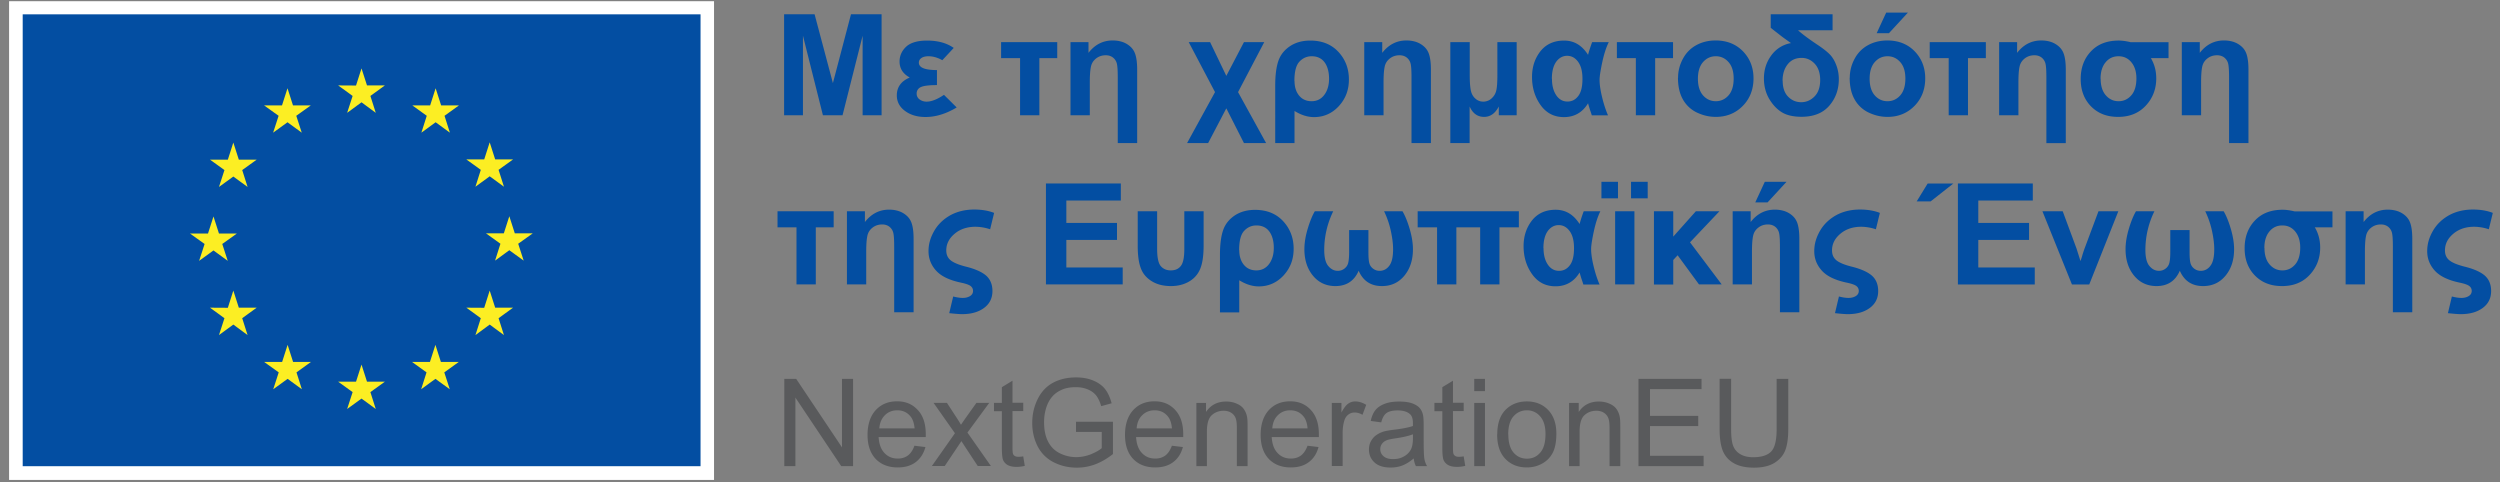 <svg xmlns="http://www.w3.org/2000/svg" width="228" height="44" viewBox="0 0 228 44" fill="none"><rect x="0" y="0" width="228" height="44" fill="#808080" stroke="none"/><path d="M65.12.11H.83v43.66h64.29V.11Z" fill="#fff"></path><path d="M63.89 1.31H2.07v41.21h61.82V1.31Z" fill="#034EA2"></path><path d="m31.66 10.29 1.31-.96 1.3.96-.49-1.54 1.32-.96h-1.63l-.5-1.55-.5 1.56-1.63-.01 1.32.96-.5 1.54Zm-6.75 1.81 1.31-.95 1.3.95-.5-1.54 1.33-.95h-1.63l-.5-1.56-.5 1.56h-1.64l1.33.95-.5 1.54Zm-3.63.9-.5 1.56h-1.63l1.32.95-.5 1.54 1.31-.95 1.3.95-.49-1.54 1.32-.95h-1.63l-.5-1.56Zm-1.81 9.84 1.3.95-.5-1.54 1.33-.95h-1.63l-.5-1.56-.5 1.56h-1.64l1.33.95-.5 1.54 1.31-.95Zm2.31 5.22-.5-1.56-.5 1.57-1.63-.01 1.32.96-.5 1.54 1.31-.96 1.3.96-.49-1.54 1.32-.96h-1.63Zm4.95 4.95-.5-1.56-.5 1.56h-1.64l1.33.95-.5 1.54 1.31-.95 1.3.95-.49-1.54 1.32-.95h-1.63Zm6.74 1.8-.5-1.56-.5 1.56h-1.63l1.32.95-.5 1.54 1.31-.95 1.3.95-.49-1.54 1.32-.95h-1.63Zm6.74-1.8-.5-1.56-.5 1.56h-1.63l1.32.95-.49 1.54 1.3-.95 1.31.95-.5-1.54 1.32-.95h-1.63Zm4.95-4.95-.5-1.56-.5 1.57-1.63-.01 1.32.96-.49 1.54 1.3-.96 1.3.96-.49-1.54 1.32-.96h-1.63Zm3.43-6.78h-1.64l-.5-1.56-.5 1.56h-1.63l1.32.95-.49 1.54 1.3-.95 1.31.95-.5-1.54 1.33-.95Zm-5.23-4.25 1.3-.95 1.3.95-.49-1.54 1.32-.95h-1.63l-.5-1.56-.5 1.56h-1.63l1.32.95-.49 1.54Zm-3.63-8.98-.5 1.56H37.6l1.32.95-.49 1.54 1.3-.95 1.3.95-.49-1.54 1.32-.95h-1.63l-.5-1.56Z" fill="#FCEE23"></path><path d="M71.51 10.51V1.3h2.78l1.67 6.28 1.65-6.28h2.79v9.21h-1.73V3.26l-1.83 7.25h-1.79l-1.82-7.25v7.25H71.5h.01Zm13.94-4.12v1.37c-.72 0-1.2.06-1.46.18a.62.62 0 0 0-.39.61c0 .21.09.39.27.52.18.13.39.2.64.2.44 0 .97-.21 1.58-.62l1.16 1.15c-.97.58-1.91.87-2.84.87-.75 0-1.37-.18-1.87-.55-.5-.37-.75-.84-.75-1.42 0-.75.39-1.3 1.18-1.63-.62-.34-.93-.82-.93-1.46 0-.52.2-.97.6-1.35.4-.37 1.04-.56 1.91-.56.98 0 1.79.22 2.43.67l-1.04 1.12c-.43-.24-.85-.36-1.26-.36-.29 0-.51.06-.66.17-.15.11-.22.25-.22.41 0 .46.55.68 1.66.68h-.01Zm5.84-2.55h5.13V5.3h-1.63v5.21h-1.76V5.3H91.3V3.84h-.01Zm12.41 9.21h-1.76V7.11c0-.59-.02-1.01-.07-1.25a1.01 1.01 0 0 0-.34-.59c-.18-.15-.41-.23-.68-.23-.33 0-.62.09-.87.28-.25.19-.41.43-.48.73s-.11.78-.11 1.44v3.02h-1.76V3.84h1.64v.98c.58-.75 1.32-1.13 2.2-1.13.51 0 .95.11 1.31.33.36.22.6.5.73.85.13.34.2.84.2 1.49v6.68l-.01.01Zm4.71-9.21h1.95l1.48 3.08 1.61-3.08h1.85l-2.39 4.56 2.56 4.65h-2.02l-1.61-3.17-1.66 3.17h-1.92l2.55-4.65-2.4-4.56Zm9.65 6.26v2.95h-1.76V7.8c0-.95.1-1.7.29-2.25.19-.55.55-1 1.06-1.34.51-.34 1.13-.51 1.85-.51 1.08 0 1.93.35 2.57 1.04.64.7.95 1.53.95 2.51 0 .98-.31 1.76-.92 2.43-.61.66-1.37 1-2.26 1-.59 0-1.18-.19-1.78-.56v-.02Zm0-2.72c0 .55.14 1 .42 1.34.28.34.66.51 1.14.51.48 0 .86-.19 1.15-.57.29-.38.44-.88.44-1.49s-.14-1.12-.41-1.49c-.27-.36-.66-.55-1.17-.55-.44 0-.81.16-1.12.49-.31.33-.46.91-.46 1.76h.01Zm12.43 5.67h-1.76V7.11c0-.59-.02-1.01-.07-1.25a1.01 1.01 0 0 0-.34-.59c-.18-.15-.41-.23-.68-.23-.33 0-.62.09-.87.28-.25.19-.41.43-.48.73s-.11.78-.11 1.44v3.02h-1.76V3.84h1.64v.98c.58-.75 1.32-1.13 2.2-1.13.51 0 .95.11 1.31.33.36.22.6.5.73.85.13.34.2.84.2 1.49v6.68l-.01.01Zm1.79-9.21h1.76v3.03c0 .57.03 1.01.09 1.33.06.32.19.58.4.77.21.2.46.3.74.3.28 0 .56-.1.78-.31.22-.21.36-.45.42-.75.06-.29.09-.73.09-1.32V3.84h1.76v6.67h-1.63v-.8c-.33.64-.78.95-1.34.95-.6 0-1.04-.32-1.32-.95v3.34h-1.76V3.84h.01Zm12.93 0h1.51c-.24.49-.44 1.11-.6 1.86-.16.76-.24 1.28-.24 1.59 0 .39.07.9.22 1.53s.33 1.19.55 1.7h-1.48c-.02-.08-.06-.2-.11-.35-.09-.25-.16-.5-.23-.75-.51.84-1.25 1.26-2.2 1.26-.9 0-1.61-.37-2.13-1.1-.52-.73-.78-1.58-.78-2.56 0-.92.26-1.7.77-2.35.51-.64 1.23-.97 2.15-.97.92 0 1.63.43 2.19 1.3.08-.31.2-.69.37-1.15l.01-.01Zm-3.67 3.35c0 .62.13 1.11.39 1.5.26.38.6.57 1.02.57.42 0 .73-.17.99-.51.26-.34.38-.86.38-1.56 0-.7-.14-1.21-.41-1.57-.27-.36-.6-.53-.99-.53s-.73.18-1 .55c-.26.37-.39.89-.39 1.55h.01Zm5.91-3.35h5.13V5.3h-1.63v5.21h-1.76V5.3h-1.73V3.84h-.01Zm5.59 3.24c0-.59.14-1.15.43-1.7s.7-.97 1.23-1.26c.53-.29 1.12-.43 1.77-.43 1.01 0 1.84.33 2.48.98.64.66.97 1.48.97 2.48s-.33 1.85-.98 2.51c-.65.66-1.47 1-2.46 1-.61 0-1.19-.14-1.75-.41a2.88 2.88 0 0 1-1.27-1.22c-.29-.53-.43-1.18-.43-1.95h.01Zm1.81.1c0 .66.16 1.17.47 1.52.31.35.7.53 1.16.53.46 0 .85-.18 1.16-.53.31-.35.47-.86.47-1.53s-.16-1.16-.47-1.51c-.31-.35-.7-.53-1.16-.53-.46 0-.85.18-1.16.53-.31.35-.47.86-.47 1.52Zm6.65-5.88h5.63v1.46h-3.15c.36.33.96.78 1.8 1.34.54.36.93.68 1.16.93.23.26.41.58.55.97.14.39.21.79.21 1.22 0 .94-.29 1.75-.87 2.42-.58.67-1.42 1.01-2.53 1.01-.76 0-1.36-.14-1.81-.42-.45-.28-.83-.69-1.15-1.23-.31-.54-.47-1.16-.47-1.85 0-.8.23-1.51.69-2.12a2.78 2.78 0 0 1 1.78-1.1c-.47-.33-.79-.56-.95-.69l-.9-.7V1.3h.01Zm1.08 6.06c0 .63.16 1.11.49 1.45.33.34.73.51 1.2.51s.88-.18 1.22-.53c.34-.35.51-.85.51-1.49s-.17-1.14-.5-1.49c-.33-.35-.73-.53-1.19-.53-.54 0-.96.19-1.27.58-.31.39-.47.89-.47 1.5h.01Zm6.12-.28c0-.59.14-1.15.43-1.7s.7-.97 1.23-1.26c.53-.29 1.12-.43 1.77-.43 1.01 0 1.84.33 2.48.98.64.66.97 1.48.97 2.48s-.33 1.85-.98 2.51c-.65.66-1.47 1-2.46 1-.61 0-1.19-.14-1.75-.41a2.88 2.88 0 0 1-1.27-1.22c-.29-.53-.43-1.18-.43-1.95h.01Zm1.81.1c0 .66.16 1.17.47 1.52.31.35.7.53 1.16.53.46 0 .85-.18 1.16-.53.31-.35.47-.86.47-1.53s-.16-1.16-.47-1.51c-.31-.35-.7-.53-1.16-.53-.46 0-.85.18-1.16.53-.31.35-.47.86-.47 1.52Zm.64-4.15.87-1.88H174l-1.73 1.88h-1.12Zm4.83.81h5.13V5.3h-1.63v5.21h-1.76V5.3h-1.73V3.84h-.01Zm12.41 9.21h-1.76V7.11c0-.59-.02-1.01-.07-1.25a1.01 1.01 0 0 0-.34-.59c-.18-.15-.41-.23-.68-.23-.33 0-.62.09-.87.28-.25.19-.41.43-.48.73s-.11.78-.11 1.44v3.02h-1.76V3.84h1.64v.98c.58-.75 1.32-1.13 2.2-1.13.51 0 .95.11 1.31.33.36.22.6.5.73.85.13.34.2.84.2 1.49v6.68l-.01.01Zm9.38-9.21V5.3h-1.61c.33.56.49 1.17.49 1.85 0 .97-.32 1.8-.95 2.48-.63.68-1.47 1.03-2.52 1.03s-1.84-.32-2.47-.95c-.63-.64-.95-1.47-.95-2.5s.31-1.86.93-2.52c.62-.66 1.46-.99 2.54-.99.31 0 .68.05 1.09.15h3.45v-.01Zm-6.19 3.34c0 .64.15 1.14.46 1.5.31.36.7.55 1.17.55s.85-.18 1.16-.53c.31-.35.47-.87.47-1.55 0-.6-.15-1.09-.45-1.46-.3-.37-.69-.56-1.18-.56s-.87.18-1.18.55c-.3.36-.46.86-.46 1.5h.01Zm13.47 5.87h-1.76V7.11c0-.59-.02-1.01-.07-1.25a1.01 1.01 0 0 0-.34-.59c-.18-.15-.41-.23-.68-.23-.33 0-.62.09-.87.28-.25.19-.41.43-.48.73s-.11.78-.11 1.44v3.02h-1.76V3.84h1.64v.98c.58-.75 1.32-1.13 2.2-1.13.51 0 .95.11 1.31.33.36.22.6.5.73.85.13.34.2.84.2 1.49v6.68l-.01.01ZM70.9 19.27h5.13v1.46H74.4v5.21h-1.76v-5.21h-1.73v-1.46h-.01Zm12.41 9.21h-1.76v-5.94c0-.59-.02-1.01-.07-1.25a1.01 1.01 0 0 0-.34-.59c-.18-.15-.41-.23-.68-.23-.33 0-.62.09-.87.28-.25.19-.41.43-.48.73s-.11.78-.11 1.44v3.02h-1.76v-6.67h1.64v.98c.58-.75 1.32-1.13 2.2-1.13.51 0 .95.11 1.31.33.36.22.6.5.73.85.13.34.2.84.2 1.49v6.68l-.01.01Zm7.35-9.05-.36 1.48a4.37 4.37 0 0 0-1.32-.23c-.77 0-1.41.21-1.92.64-.51.43-.76.93-.76 1.52 0 .38.13.68.4.9.27.22.75.42 1.44.59.83.21 1.44.49 1.81.82.37.34.56.8.56 1.39 0 .65-.25 1.16-.76 1.54-.51.38-1.18.57-2 .57-.25 0-.64-.03-1.18-.09l.36-1.52c.35.09.64.13.88.13.26 0 .48-.06.66-.17.18-.11.27-.27.27-.47 0-.19-.08-.34-.24-.46-.16-.11-.45-.21-.89-.3-1.03-.22-1.78-.58-2.24-1.09-.46-.51-.69-1.1-.69-1.77 0-.67.18-1.26.53-1.87.35-.6.85-1.07 1.48-1.42.63-.34 1.36-.51 2.16-.51.68 0 1.28.1 1.8.3l.01.02Zm4.73 6.51v-9.21h6.83v1.56h-4.97v2.04h4.62v1.55h-4.62v2.51h5.14v1.55h-7Zm8.38-6.67h1.76v3.42c0 .82.12 1.35.35 1.6.23.25.53.37.89.37.42 0 .73-.14.94-.43.21-.29.3-.8.3-1.54v-3.42h1.76v3.13c0 .9-.1 1.59-.3 2.09-.2.5-.53.89-1 1.17-.47.28-1.03.43-1.68.43-.7 0-1.28-.15-1.76-.45-.48-.3-.81-.69-.99-1.19-.19-.49-.28-1.18-.28-2.05v-3.13h.01Zm9.25 6.27v2.95h-1.76v-5.25c0-.95.1-1.7.29-2.25.19-.55.55-1 1.06-1.34.51-.34 1.13-.51 1.85-.51 1.08 0 1.93.35 2.57 1.04.64.7.95 1.53.95 2.51 0 .98-.31 1.76-.92 2.43-.61.66-1.37 1-2.26 1-.59 0-1.18-.19-1.78-.56v-.02Zm0-2.73c0 .55.14 1 .42 1.34.28.34.66.51 1.14.51.48 0 .86-.19 1.15-.57.29-.38.44-.88.44-1.49s-.14-1.12-.41-1.49c-.27-.36-.66-.55-1.17-.55-.44 0-.81.16-1.12.49-.31.33-.46.91-.46 1.76h.01Zm6.89-3.54h1.68a8.029 8.029 0 0 0-.82 3.52c0 .69.12 1.18.37 1.47.24.29.53.44.87.44.23 0 .43-.07.61-.21.18-.14.29-.32.34-.53.05-.21.08-.53.08-.96v-2.02h1.76V23c0 .41.02.73.07.95.05.22.16.4.34.54.18.14.38.21.61.21.35 0 .65-.15.88-.46.24-.31.35-.81.35-1.52 0-.48-.07-1.04-.21-1.68-.14-.64-.35-1.23-.61-1.77h1.68c.23.39.45.92.65 1.6s.3 1.3.3 1.86c0 .98-.26 1.78-.78 2.41-.52.63-1.2.95-2.05.95-1.01 0-1.72-.47-2.12-1.4-.4.93-1.11 1.4-2.12 1.4-.85 0-1.53-.32-2.05-.95-.52-.63-.78-1.44-.78-2.41 0-.57.1-1.19.3-1.86.2-.67.42-1.21.65-1.6Zm9.37 0h9.24v1.46h-1.77v5.21h-1.76v-5.21h-2.17v5.21h-1.76v-5.21h-1.77v-1.46h-.01Zm15.16 0h1.51c-.24.49-.44 1.11-.6 1.86-.16.76-.24 1.28-.24 1.59 0 .39.07.9.22 1.53s.33 1.19.55 1.7h-1.48c-.02-.08-.06-.2-.11-.35-.09-.25-.16-.5-.23-.75-.51.84-1.25 1.26-2.2 1.26-.9 0-1.61-.37-2.13-1.1-.52-.73-.78-1.58-.78-2.56 0-.92.26-1.7.77-2.35.51-.64 1.23-.97 2.15-.97.92 0 1.63.43 2.19 1.3.08-.31.2-.69.37-1.15l.01-.01Zm-3.67 3.36c0 .62.13 1.11.39 1.5.26.38.6.57 1.02.57.42 0 .73-.17.99-.51.26-.34.38-.86.38-1.56 0-.7-.14-1.21-.41-1.57-.27-.36-.6-.53-.99-.53s-.73.18-1 .55c-.26.37-.39.89-.39 1.55h.01Zm5.28-4.54v-1.51h1.51v1.51h-1.51Zm1.25 7.85v-6.67h1.76v6.67h-1.76Zm1.45-7.85v-1.51h1.52v1.51h-1.52Zm2.09 1.18h1.76v2.31l2.06-2.31h2.15l-2.68 2.83 2.89 3.84h-2.07L153 23.28l-.4.43v2.24h-1.76v-6.68Zm13.25 9.21h-1.76v-5.94c0-.59-.02-1.01-.07-1.25a1.01 1.01 0 0 0-.34-.59c-.18-.15-.41-.23-.68-.23-.33 0-.62.09-.87.28-.25.19-.41.43-.48.73s-.11.78-.11 1.44v3.02h-1.76v-6.67h1.64v.98c.58-.75 1.32-1.13 2.2-1.13.51 0 .95.11 1.31.33.36.22.6.5.73.85.13.34.2.84.2 1.49v6.68l-.01.01Zm-4.01-10.02.87-1.88h1.98l-1.73 1.88h-1.12Zm11.36.97-.36 1.48a4.37 4.37 0 0 0-1.32-.23c-.77 0-1.41.21-1.92.64-.51.43-.76.93-.76 1.52 0 .38.13.68.4.9.27.22.75.42 1.44.59.83.21 1.44.49 1.81.82.37.34.56.8.56 1.39 0 .65-.25 1.16-.76 1.54-.51.38-1.18.57-2 .57-.25 0-.64-.03-1.18-.09l.36-1.52c.35.09.64.13.88.13.26 0 .48-.06.66-.17.18-.11.27-.27.27-.47 0-.19-.08-.34-.24-.46-.16-.11-.45-.21-.89-.3-1.03-.22-1.78-.58-2.24-1.09-.46-.51-.69-1.1-.69-1.77 0-.67.18-1.26.53-1.87.35-.6.85-1.07 1.48-1.42.63-.34 1.36-.51 2.16-.51.68 0 1.28.1 1.8.3l.01.02Zm3.36-1.06 1-1.63h2.34l-2.07 1.63h-1.28.01Zm3.76 7.57v-9.21h6.83v1.56h-4.97v2.04h4.63v1.55h-4.63v2.51h5.15v1.55h-7.01Zm10.4 0-2.69-6.67h1.85l1.26 3.4.36 1.14c.1-.29.16-.48.18-.57.06-.19.12-.38.19-.57l1.27-3.4h1.81l-2.65 6.67h-1.59.01Zm5.84-6.67h1.68a8.029 8.029 0 0 0-.82 3.52c0 .69.12 1.18.37 1.47.24.29.53.44.87.44.23 0 .43-.07.61-.21.18-.14.29-.32.34-.53.05-.21.08-.53.08-.96v-2.02h1.76V23c0 .41.02.73.07.95.05.22.16.4.34.54.18.14.38.21.61.21.35 0 .65-.15.88-.46.24-.31.35-.81.35-1.52 0-.48-.07-1.04-.21-1.68-.14-.64-.35-1.23-.61-1.77h1.68c.23.39.45.92.65 1.6s.3 1.3.3 1.86c0 .98-.26 1.78-.78 2.41-.52.63-1.2.95-2.05.95-1.01 0-1.72-.47-2.12-1.4-.4.93-1.11 1.4-2.12 1.4-.85 0-1.53-.32-2.05-.95-.52-.63-.78-1.44-.78-2.41 0-.57.1-1.19.3-1.86.2-.67.42-1.21.65-1.6Zm17.92 0v1.46h-1.61c.33.56.49 1.17.49 1.85 0 .97-.32 1.8-.95 2.48-.63.68-1.47 1.03-2.52 1.03s-1.84-.32-2.47-.95c-.63-.64-.95-1.47-.95-2.5s.31-1.86.93-2.52c.62-.66 1.46-.99 2.54-.99.31 0 .68.05 1.09.15h3.45v-.01Zm-6.2 3.34c0 .64.15 1.14.46 1.5.31.36.7.55 1.17.55s.85-.18 1.16-.53c.31-.35.47-.87.47-1.55 0-.6-.15-1.09-.45-1.46-.3-.37-.69-.56-1.18-.56s-.87.18-1.18.55c-.3.36-.46.86-.46 1.5h.01Zm13.47 5.87h-1.76v-5.94c0-.59-.02-1.01-.07-1.25a1.01 1.01 0 0 0-.34-.59c-.18-.15-.41-.23-.68-.23-.33 0-.62.09-.87.28-.25.19-.41.43-.48.73s-.11.78-.11 1.44v3.02h-1.76v-6.67h1.64v.98c.58-.75 1.32-1.13 2.2-1.13.51 0 .95.11 1.31.33.36.22.6.5.73.85.13.34.2.84.2 1.49v6.68l-.01.01Zm7.35-9.05-.36 1.48a4.37 4.37 0 0 0-1.32-.23c-.77 0-1.41.21-1.92.64-.51.43-.76.93-.76 1.52 0 .38.13.68.4.9.27.22.75.42 1.44.59.83.21 1.44.49 1.81.82.37.34.56.8.56 1.39 0 .65-.25 1.16-.76 1.54-.51.38-1.18.57-2 .57-.25 0-.64-.03-1.18-.09l.36-1.52c.35.09.64.13.88.13.26 0 .48-.06.66-.17.18-.11.27-.27.27-.47 0-.19-.08-.34-.24-.46-.16-.11-.45-.21-.89-.3-1.03-.22-1.78-.58-2.24-1.09-.46-.51-.69-1.1-.69-1.77 0-.67.18-1.26.53-1.87.35-.6.85-1.07 1.48-1.42.63-.34 1.36-.51 2.16-.51.68 0 1.28.1 1.8.3l.01.02Z" fill="#034EA2"></path><path d="M71.53 42.51v-7.96h1.08l4.18 6.25v-6.25h1.01v7.96h-1.08l-4.18-6.25v6.25h-1.01Zm11.86-1.86 1.01.12c-.16.59-.46 1.05-.88 1.37-.43.33-.98.49-1.65.49-.84 0-1.51-.26-2.01-.78-.49-.52-.74-1.25-.74-2.19s.25-1.72.75-2.26c.5-.54 1.15-.8 1.94-.8s1.4.26 1.89.79c.49.52.73 1.26.73 2.21v.26h-4.3c.04.63.21 1.12.54 1.46.32.34.72.5 1.21.5.36 0 .66-.09.92-.28.25-.19.46-.49.6-.9l-.01.01Zm-3.2-1.58h3.22c-.04-.48-.17-.85-.37-1.09-.31-.38-.71-.56-1.21-.56-.45 0-.83.15-1.13.45-.3.3-.47.7-.51 1.21v-.01Zm4.79 3.44 2.11-3-1.95-2.77h1.22l.88 1.35c.17.26.3.47.4.65.16-.24.31-.45.44-.64l.97-1.36h1.17l-1.99 2.71 2.14 3.05h-1.2l-1.18-1.79-.31-.48-1.52 2.27h-1.18v.01Zm8.34-.88.14.86c-.27.06-.52.09-.74.09-.35 0-.63-.06-.82-.17a.964.964 0 0 1-.41-.44c-.08-.18-.12-.57-.12-1.15V37.5h-.72v-.76h.72v-1.43l.97-.59v2.01h.98v.76h-.98v3.37c0 .28.02.46.05.54.03.08.09.14.17.19.08.05.19.07.33.07.11 0 .25-.01.43-.04v.01Zm4.81-2.24v-.93h3.37v2.95c-.52.41-1.05.72-1.6.93-.55.21-1.12.31-1.69.31-.78 0-1.49-.17-2.13-.5a3.33 3.33 0 0 1-1.45-1.45c-.32-.63-.49-1.34-.49-2.12s.16-1.5.49-2.17c.33-.67.79-1.17 1.4-1.5.61-.33 1.31-.49 2.1-.49.58 0 1.1.09 1.56.28.46.19.83.45 1.09.78.26.33.46.77.6 1.3l-.95.26c-.12-.41-.27-.72-.45-.96-.18-.23-.43-.42-.76-.56-.33-.14-.69-.21-1.1-.21-.48 0-.9.07-1.25.22s-.63.34-.85.58c-.22.24-.38.5-.5.79-.2.49-.3 1.03-.3 1.6 0 .71.12 1.3.37 1.78s.6.83 1.07 1.06c.47.23.96.35 1.49.35.46 0 .9-.09 1.34-.26.43-.18.76-.36.99-.56v-1.48h-2.35Zm8.74 1.26 1.01.12c-.16.59-.45 1.05-.88 1.37-.43.33-.98.49-1.65.49-.84 0-1.51-.26-2.01-.78-.49-.52-.74-1.25-.74-2.19s.25-1.72.75-2.26c.5-.54 1.15-.8 1.94-.8s1.4.26 1.89.79.73 1.26.73 2.21v.26h-4.3c.04.63.21 1.12.54 1.46.32.34.72.5 1.21.5.36 0 .66-.09.92-.28.25-.19.45-.49.6-.9l-.01.01Zm-3.21-1.58h3.22c-.04-.48-.17-.85-.37-1.09-.31-.38-.71-.56-1.21-.56-.45 0-.83.15-1.13.45-.31.3-.47.7-.51 1.21v-.01Zm5.45 3.44v-5.76h.88v.82c.42-.63 1.04-.95 1.83-.95.35 0 .67.06.96.19.29.12.51.29.65.49s.25.44.3.72c.04.18.05.5.05.95v3.54h-.98V39c0-.4-.04-.7-.12-.89-.08-.19-.21-.35-.4-.47-.19-.12-.42-.18-.68-.18-.42 0-.78.13-1.08.4-.3.26-.45.77-.45 1.5v3.15h-.98.02Zm10.13-1.86 1.01.12c-.16.59-.45 1.05-.88 1.37-.43.33-.98.49-1.65.49-.84 0-1.51-.26-2.01-.78-.49-.52-.74-1.25-.74-2.19s.25-1.72.75-2.26c.5-.54 1.15-.8 1.94-.8s1.4.26 1.89.79.73 1.26.73 2.21v.26h-4.3c.04.63.21 1.12.54 1.46.32.34.72.5 1.21.5.36 0 .66-.09.92-.28.25-.19.45-.49.6-.9l-.01.01Zm-3.21-1.58h3.22c-.04-.48-.17-.85-.37-1.09-.31-.38-.71-.56-1.21-.56-.45 0-.83.15-1.13.45-.31.3-.47.7-.51 1.21v-.01Zm5.43 3.44v-5.76h.88v.87c.22-.41.43-.68.62-.81s.4-.2.63-.2c.33 0 .66.1 1.01.31l-.34.91c-.24-.14-.48-.21-.72-.21-.21 0-.4.06-.57.19-.17.13-.29.31-.36.53-.11.35-.16.73-.16 1.14v3.02h-.98l-.01.01Zm7.48-.71c-.36.31-.71.52-1.04.65-.33.13-.69.19-1.08.19-.63 0-1.12-.15-1.46-.46-.34-.31-.51-.7-.51-1.19 0-.28.06-.54.19-.77.13-.23.3-.42.51-.56.21-.14.44-.25.7-.32.19-.05.48-.1.87-.15.79-.09 1.37-.21 1.74-.34v-.25c0-.4-.09-.68-.28-.84-.25-.22-.62-.33-1.11-.33-.46 0-.8.08-1.02.24-.22.16-.38.45-.48.85l-.96-.13c.09-.41.23-.74.43-.99.2-.25.49-.44.86-.58.37-.14.81-.2 1.31-.2s.89.06 1.2.17c.31.12.53.26.68.44.15.18.25.4.3.67.03.17.05.47.05.9v1.3c0 .91.02 1.48.06 1.72.04.24.12.47.25.69h-1.02c-.1-.2-.17-.44-.2-.71h.01Zm-.09-2.19c-.35.14-.89.27-1.6.37-.4.06-.69.12-.85.2a.92.92 0 0 0-.38.32.83.83 0 0 0-.14.46c0 .26.1.48.3.65.2.17.48.26.87.26s.71-.08 1-.25c.29-.16.51-.39.65-.68.1-.22.16-.55.16-.98v-.36l-.01.01Zm4.64 2.02.14.86c-.27.06-.52.09-.74.09-.35 0-.63-.06-.82-.17a.964.964 0 0 1-.41-.44c-.08-.18-.12-.57-.12-1.15V37.5h-.72v-.76h.72v-1.43l.97-.59v2.01h.98v.76h-.98v3.37c0 .28.02.46.05.54.03.08.09.14.17.19.08.05.19.07.33.07.11 0 .25-.01.43-.04v.01Zm.96-5.96v-1.12h.98v1.12h-.98Zm0 6.84v-5.76h.98v5.76h-.98Zm2.1-2.89c0-1.07.3-1.86.89-2.37.49-.43 1.1-.64 1.81-.64.79 0 1.44.26 1.94.78s.75 1.24.75 2.15c0 .74-.11 1.33-.33 1.75-.22.43-.55.76-.97.99-.43.24-.89.35-1.39.35-.81 0-1.46-.26-1.96-.78s-.75-1.26-.75-2.24l.01.01Zm1.01 0c0 .74.16 1.29.48 1.66.32.37.73.55 1.22.55s.89-.18 1.21-.55c.32-.37.48-.93.48-1.69 0-.71-.16-1.25-.49-1.62a1.55 1.55 0 0 0-1.21-.55c-.48 0-.89.18-1.22.55-.32.37-.48.92-.48 1.66l.01-.01Zm5.54 2.89v-5.76h.88v.82c.42-.63 1.04-.95 1.83-.95.35 0 .67.06.96.19.29.12.51.29.65.49s.25.44.3.72c.04.18.05.5.05.95v3.54h-.98V39c0-.4-.04-.7-.12-.89-.08-.19-.21-.35-.4-.47-.19-.12-.42-.18-.68-.18-.42 0-.78.13-1.08.4-.3.26-.45.77-.45 1.5v3.15h-.98.02Zm6.33 0v-7.96h5.75v.94h-4.7v2.44h4.4v.93h-4.4v2.71h4.89v.94h-5.94Zm12.61-7.96h1.05v4.6c0 .8-.09 1.43-.27 1.91-.18.47-.51.85-.98 1.15-.47.29-1.09.44-1.86.44s-1.36-.13-1.83-.39-.81-.63-1.02-1.12c-.2-.49-.3-1.15-.3-1.99v-4.6h1.05v4.59c0 .69.06 1.2.19 1.53.13.33.35.58.66.76.31.18.7.27 1.15.27.78 0 1.33-.18 1.66-.53.33-.35.49-1.03.49-2.02v-4.59l.01-.01Z" fill="#595A5C"></path></svg>